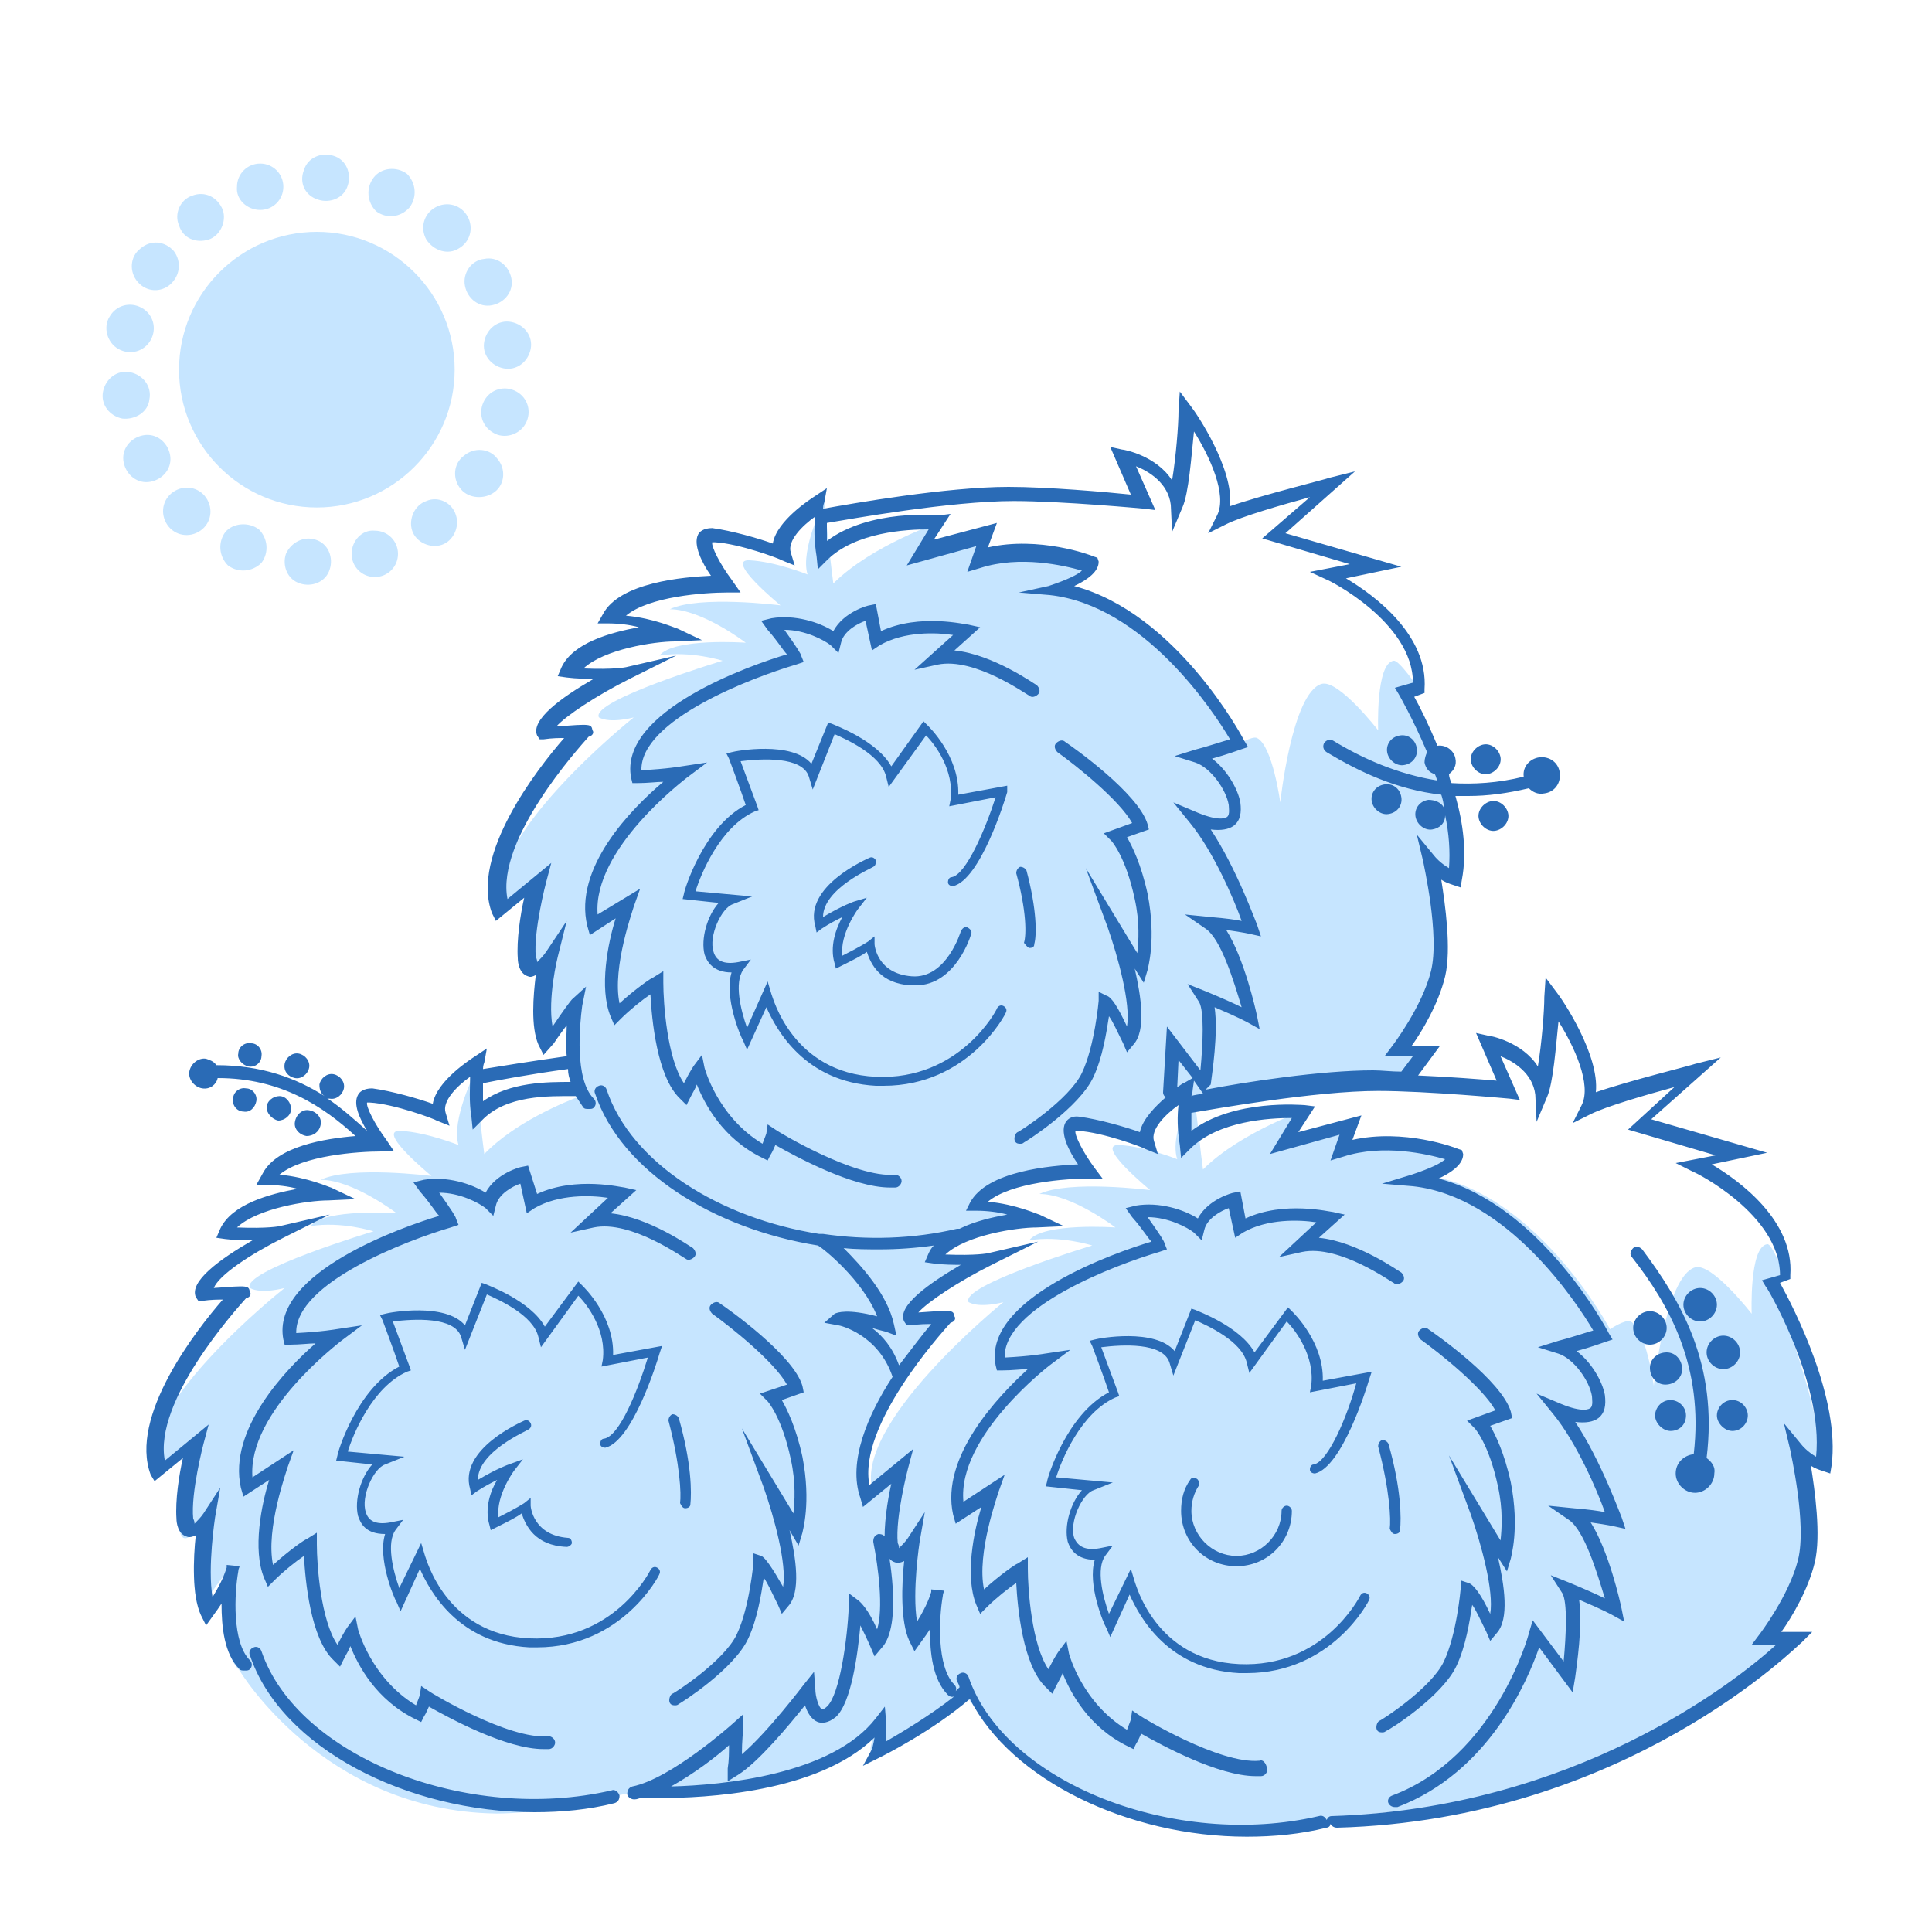 <svg width="150" height="150" viewBox="0 0 150 150" fill="none" xmlns="http://www.w3.org/2000/svg">
<path d="M141.4 113.8C141.4 108.8 137.4 99.3 137.4 99.3L138.5 99C138.5 99 137.6 96.5 137.2 96.6C135.8 96.8 136 102 136 102C136 102 132.9 98 131.6 98.4C129.3 99.1 128.4 107.6 128.4 107.6C128.4 107.6 127.8 103.2 126.6 102.6C126.2 102.4 125 103.2 125 103.2C125 103.2 119.1 92.1 110.3 91.2C113.7 90.1 113.5 89.3 113.5 89.3C113.5 89.3 108.9 87.5 104.7 88.9L105.4 87L100.3 88.4L101.8 86C101.8 86 96.4 87.8 93.4 90.8C93.2 89.4 93 87.2 92.8 85.8C95.4 85.3 100.5 84 102.6 83.8C104.9 83.6 107.2 83.8 109.5 83.9L111 81.8H109C109 81.8 111.6 77.2 112.1 75.2C112.5 73.7 111.3 67.5 111.3 67.5C111.3 67.5 113.2 68.9 113.2 68.4C113.2 63.4 109.3 54 109.3 54L110.1 53.4C110.1 53.4 108.6 51.2 108.2 51.3C106.8 51.5 107 56.7 107 56.7C107 56.7 103.9 52.7 102.6 53.1C100.3 53.8 99.4 62.3 99.4 62.3C99.4 62.3 98.8 57.9 97.6 57.3C97.2 57.1 96 57.9 96 57.9C96 57.9 90.1 46.8 81.3 45.9C84.7 44.8 84.5 44 84.5 44C84.5 44 80.1 42 76 43.4L76.7 41.5L71.6 42.9L73.1 40.5C73.1 40.5 67.7 42.3 64.7 45.3C64.4 43.1 64 38.9 64 38.9C64 38.9 62.1 42.7 62.7 44.6C62.7 44.6 60.2 43.6 58.2 43.5C56.2 43.4 60.6 47 60.6 47C60.6 47 54.3 46.2 52 47.3C54.5 47.3 57.9 49.9 57.9 49.9C57.9 49.9 52.3 49.5 51.2 50.9C53.6 50.5 56.1 51.3 56.1 51.3C56.1 51.3 45.8 54.4 46.5 55.7C47.4 56.2 49.2 55.7 49.2 55.7C49.2 55.7 37 65.4 39 70.6C41.8 68.3 41.8 68.3 41.8 68.3C41.8 68.3 40.8 72.1 41 74.3C41.2 76.5 42.7 74.1 42.7 74.1C42.7 74.1 41.6 78.6 42.6 80.8C44.4 78.1 44.7 77.9 44.7 77.9C44.7 77.9 43.9 82.6 45.3 85C43.7 85.6 39.9 87.2 37.6 89.6C37.3 87.4 36.9 83.2 36.9 83.2C36.9 83.2 35 87 35.6 88.9C35.6 88.9 33.1 87.9 31.1 87.8C29.1 87.7 33.5 91.3 33.5 91.3C33.5 91.3 27.2 90.5 24.9 91.6C27.4 91.6 30.8 94.2 30.8 94.2C30.8 94.2 25.2 93.8 24.1 95.2C26.5 94.8 29 95.6 29 95.6C29 95.6 18.7 98.7 19.4 100C20.3 100.5 22.1 100 22.1 100C22.1 100 9.9 109.6 11.9 114.8C14.7 112.5 14.7 112.5 14.7 112.5C14.7 112.5 13.7 116.3 13.9 118.5C14.1 120.7 15.6 118.3 15.6 118.3C15.6 118.3 14.5 122.8 15.5 125C17.3 122.3 17.6 122.1 17.6 122.1C17.6 122.1 16.6 127.7 18.6 129.7C18.6 129.7 25.1 140.6 38.5 140.8C41.8 140.8 44.6 140 47.2 139.6C48.4 139 55.3 138.9 58.4 138.4C63.8 137.7 66.6 135.4 68.2 133.6C67.9 134.7 67.1 136.5 68 136C68.2 135.9 74.5 131.8 74.9 131.5C76.5 133.8 82.9 141.8 94.4 142C97.7 142 100.7 141.8 103.3 141.4C104.5 140.8 113.3 140.4 117.8 139.2C128.2 136.3 139.9 127.1 139.9 127.1H137.9C137.9 127.1 139.9 122.1 140.4 120.1C140.8 118.6 139.6 112.6 139.6 112.6C139.6 112.6 141.4 114.2 141.4 113.8ZM91.4 90C91.4 90 88.9 89 86.9 88.9C84.9 88.8 89.3 92.4 89.3 92.4C89.3 92.4 83 91.6 80.7 92.7C83.2 92.7 86.6 95.3 86.6 95.3C86.6 95.3 81 94.9 79.9 96.3C82.3 95.9 84.8 96.7 84.8 96.7C84.8 96.7 74.5 99.8 75.2 101.1C76.1 101.6 77.9 101.1 77.9 101.1C77.9 101.1 66 110.7 67.8 115.9C67.5 116.1 67.3 116.2 67.3 116.2C66.7 115.8 67 114.3 67 113.5C67 109.7 72.8 103 73.3 102.2C72.6 102.1 70.8 102.4 70.8 102.4C71.4 100.8 77.1 97.5 77 97.5C74.7 98.2 72.6 97.7 72.6 97.7C72.6 97.7 72.8 97 73.6 96.5C73.7 96.5 73.7 96.3 73.6 96.2C73.9 96.2 74.2 96.1 74.4 96.1C75.6 95.5 76.9 95 78.2 94.7C78.7 94.6 79.2 94.5 79.8 94.5C79.6 94.2 76 93.2 76 93.2C76 93.2 78 90.8 84.5 90.9C83.8 89.5 82.7 88 83.4 87.3C84.1 86.5 87.8 88.1 89.2 88.6C89 86.9 90.9 85.3 91.8 84.8C92 84.7 92.1 85.4 92.1 85.7C91.6 87 91 88.8 91.4 90ZM13.9 28.7C13.9 34.6 18.7 39.4 24.6 39.4C30.5 39.4 35.3 34.6 35.3 28.7C35.3 22.8 30.5 18 24.6 18C18.7 18 13.9 22.8 13.9 28.7ZM22.2 43C21.9 43.9 22.3 45 23.3 45.3C24.2 45.6 25.3 45.2 25.6 44.2C25.9 43.3 25.5 42.2 24.5 41.9C23.6 41.6 22.6 42.1 22.2 43ZM35.6 19.3C36.5 18.8 36.8 17.7 36.3 16.8C35.8 15.9 34.7 15.6 33.8 16.1C32.9 16.6 32.6 17.7 33.1 18.6C33.7 19.5 34.8 19.8 35.6 19.3ZM27.3 43C27.3 44 28.1 44.8 29.1 44.8C30.1 44.8 30.9 44 30.9 43C30.9 42 30.1 41.2 29.1 41.2C28.1 41.1 27.3 42 27.3 43ZM17.5 41.3C16.9 42.1 17 43.2 17.7 43.9C18.5 44.5 19.6 44.4 20.3 43.7C20.9 42.9 20.8 41.8 20.1 41.1C19.3 40.5 18.1 40.6 17.5 41.3ZM37.6 26.5C37.4 27.5 38.1 28.4 39.1 28.6C40.1 28.8 41 28.1 41.2 27.1C41.4 26.1 40.7 25.2 39.7 25C38.7 24.8 37.8 25.5 37.6 26.5ZM36.1 22.2C36.3 23.2 37.2 23.9 38.2 23.7C39.2 23.5 39.9 22.6 39.7 21.6C39.5 20.6 38.6 19.9 37.6 20.1C36.6 20.2 35.9 21.2 36.1 22.2ZM38.4 38.2C39.2 37.6 39.3 36.4 38.6 35.6C38 34.8 36.8 34.7 36 35.4C35.2 36 35.1 37.2 35.8 38C36.4 38.7 37.6 38.8 38.4 38.2ZM40.8 32.9C41.3 32 41 30.9 40.1 30.4C39.2 29.9 38.1 30.2 37.6 31.1C37.1 32 37.4 33.1 38.3 33.6C39.1 34.1 40.3 33.8 40.8 32.9ZM33.1 38.9C32.2 39.2 31.7 40.3 32 41.2C32.3 42.1 33.4 42.6 34.3 42.3C35.2 42 35.7 40.9 35.4 40C35.1 39 34 38.5 33.1 38.9ZM11.6 31C11.8 30 11.1 29.1 10.1 28.9C9.1 28.7 8.2 29.4 8 30.4C7.8 31.4 8.5 32.3 9.5 32.5C10.5 32.6 11.5 32 11.6 31ZM9.2 27.1C10.1 27.6 11.2 27.3 11.7 26.4C12.2 25.5 11.9 24.4 11 23.9C10.1 23.4 9 23.7 8.5 24.6C8 25.4 8.3 26.6 9.2 27.1ZM13.2 35.3C13 34.3 12.1 33.6 11.1 33.8C10.1 34 9.4 34.9 9.6 35.9C9.8 36.9 10.7 37.6 11.7 37.4C12.7 37.2 13.4 36.3 13.2 35.3ZM13.2 22.1C14 21.4 14.1 20.3 13.5 19.5C12.8 18.7 11.7 18.6 10.9 19.3C10.1 19.9 10 21.1 10.7 21.9C11.4 22.7 12.5 22.7 13.2 22.1ZM13.6 38.1C12.7 38.6 12.4 39.7 12.9 40.6C13.4 41.5 14.5 41.8 15.4 41.3C16.3 40.8 16.6 39.7 16.1 38.8C15.6 37.9 14.5 37.6 13.6 38.1ZM31.8 16.1C32.4 15.3 32.3 14.2 31.6 13.5C30.8 12.9 29.6 13 29 13.8C28.4 14.6 28.5 15.7 29.2 16.4C30 17 31.1 16.9 31.8 16.1ZM24.7 15.5C25.6 15.8 26.7 15.4 27 14.4C27.3 13.5 26.9 12.4 25.9 12.1C25 11.8 23.9 12.2 23.6 13.2C23.2 14.2 23.7 15.2 24.7 15.5ZM16.2 18.6C17.1 18.3 17.6 17.2 17.3 16.3C16.9 15.3 15.9 14.8 14.9 15.2C14 15.5 13.5 16.6 13.9 17.5C14.2 18.5 15.2 18.9 16.2 18.6ZM20.2 16.3C21.2 16.3 22 15.5 22 14.5C22 13.5 21.2 12.7 20.2 12.7C19.2 12.7 18.4 13.5 18.4 14.5C18.3 15.5 19.2 16.3 20.2 16.3Z" fill="#C6E5FF"/>
<path d="M132.5 113.2C133.4 105.9 130.5 101 127.5 97C127.3 96.8 127 96.7 126.8 96.9C126.6 97.1 126.5 97.4 126.7 97.6C129.6 101.3 132.3 106.1 131.5 112.9C130.7 113 130.1 113.6 130.1 114.4C130.1 115.2 130.8 115.9 131.6 115.9C132.4 115.9 133.1 115.2 133.1 114.4C133.2 113.9 132.9 113.5 132.5 113.2ZM134.5 108.7C133.8 108.7 133.3 109.3 133.3 109.9C133.3 110.5 133.9 111.1 134.5 111.1C135.2 111.1 135.7 110.5 135.7 109.9C135.7 109.3 135.2 108.7 134.5 108.7ZM130.9 109.9C130.9 109.2 130.3 108.7 129.7 108.7C129 108.7 128.5 109.3 128.5 109.9C128.5 110.5 129.1 111.1 129.7 111.1C130.4 111.1 130.9 110.6 130.9 109.9ZM132.5 105C132.5 105.7 133.1 106.3 133.8 106.3C134.5 106.3 135.1 105.7 135.1 105C135.1 104.3 134.5 103.7 133.8 103.7C133.1 103.7 132.5 104.3 132.5 105ZM132 102.6C132.7 102.6 133.3 102 133.3 101.3C133.3 100.6 132.7 100 132 100C131.3 100 130.7 100.6 130.7 101.3C130.7 102 131.3 102.6 132 102.6ZM130.6 106.3C130.6 105.6 130.1 105 129.4 105C128.7 105 128.1 105.5 128.1 106.2C128.1 106.9 128.6 107.5 129.3 107.5C130 107.5 130.6 107 130.6 106.3ZM129.4 103.1C129.4 102.4 128.8 101.8 128.1 101.8C127.4 101.8 126.8 102.4 126.8 103.1C126.8 103.8 127.4 104.4 128.1 104.4C128.8 104.4 129.4 103.8 129.4 103.1ZM114.8 63.5C114.9 64.1 115.5 64.6 116.1 64.5C116.7 64.4 117.2 63.8 117.1 63.2C117 62.6 116.4 62.1 115.8 62.2C115.2 62.3 114.7 62.9 114.8 63.5ZM115.5 60.1C116.1 60 116.6 59.4 116.5 58.8C116.4 58.2 115.8 57.7 115.2 57.8C114.6 57.9 114.1 58.5 114.2 59.1C114.3 59.7 114.9 60.2 115.5 60.1ZM107.8 63.2C108.5 63.1 108.9 62.5 108.8 61.9C108.7 61.2 108.1 60.8 107.5 60.9C106.8 61 106.4 61.6 106.5 62.2C106.6 62.8 107.2 63.3 107.8 63.2ZM109 59.4C109.7 59.3 110.1 58.7 110 58.1C109.9 57.4 109.3 57 108.7 57.1C108 57.2 107.6 57.8 107.7 58.4C107.8 59 108.4 59.5 109 59.4ZM46.9 111.7C46.7 111.7 46.6 111.9 46.6 112.1C46.6 112.3 46.8 112.4 47 112.4C49.1 111.9 51 105.8 51.2 105.1L51.4 104.5L47.6 105.2C47.7 102.2 45.3 99.9 45.2 99.8L44.9 99.5L42.3 103C41.2 101 37.9 99.8 37.7 99.7L37.4 99.6L36.1 102.9C34.6 101.1 30.2 101.9 29.9 102L29.5 102.1L29.7 102.5C29.7 102.5 30.6 104.9 31 106.1C27.7 107.8 26.2 112.8 26.2 113L26.1 113.4L28.9 113.7C28 114.7 27.5 116.5 27.8 117.7C28 118.3 28.4 119.1 29.9 119.1C29.3 121 30.6 124.1 30.8 124.4L31.1 125.1L32.6 121.8C33.4 123.6 35.6 127.6 41.1 127.9C41.3 127.9 41.5 127.9 41.7 127.9C48.3 127.9 51.2 122.3 51.2 122.2C51.3 122 51.2 121.8 51 121.7C50.8 121.6 50.6 121.7 50.5 121.9C50.4 122.1 47.6 127.5 41.1 127.2C34.6 126.9 33.1 121 33 120.8L32.7 119.8L31 123.3C30.5 121.9 30 119.8 30.7 118.8L31.3 118L30.3 118.2C29.2 118.4 28.6 118.1 28.4 117.4C28 116.2 29 114 29.9 113.7L31.4 113.1L27 112.7C27.4 111.4 28.9 107.7 31.6 106.5L31.9 106.4L31.8 106.1C31.5 105.3 30.8 103.4 30.5 102.6C32.1 102.4 35.3 102.2 35.8 103.8L36.1 104.8L37.8 100.5C38.7 100.9 41.4 102.1 41.8 103.8L42 104.6L44.9 100.6C45.6 101.3 47.1 103.3 46.8 105.6L46.7 106.1L50.3 105.4C49.5 108 48.1 111.5 46.9 111.7ZM38 118.4L38.1 118.8L38.5 118.6C39.5 118.1 40.1 117.8 40.5 117.5C40.8 118.4 41.5 120 44 120.1C44.2 120.1 44.4 119.9 44.4 119.8C44.4 119.6 44.3 119.4 44.1 119.4C41.4 119.2 41.2 117 41.2 116.9V116.3L40.7 116.7C40.7 116.7 40.1 117.1 38.7 117.8C38.5 116.1 39.9 114.2 39.9 114.2L40.6 113.3L39.5 113.7C39.5 113.7 38.6 114 37.1 114.9C37.1 112.7 40.9 111.1 41 111C41.2 110.9 41.3 110.7 41.2 110.5C41.1 110.3 40.9 110.2 40.7 110.3C40.5 110.4 35.6 112.5 36.5 115.6L36.6 116.1L37 115.8C37.6 115.4 38.2 115.1 38.6 114.9C38.1 115.7 37.6 117.1 38 118.4ZM59.1 120.8L58.5 120.6V121.3C58.5 121.3 58.2 124.8 57.2 126.9C56.2 129 52.3 131.5 52.2 131.5C52 131.6 51.9 132 52 132.2C52.1 132.4 52.3 132.4 52.4 132.4C52.5 132.4 52.6 132.4 52.7 132.3C52.9 132.2 57 129.6 58.1 127.2C58.8 125.7 59.1 123.8 59.3 122.5C59.6 122.9 59.9 123.6 60.4 124.6L60.7 125.3L61.2 124.7C62.2 123.6 61.8 121 61.3 118.8L62 120L62.3 119C62.3 118.9 63 116.7 62.3 113.1C61.8 110.8 61.1 109.4 60.7 108.7L62.4 108.1L62.3 107.6C61.6 105.2 56.5 101.6 55.9 101.2C55.7 101 55.4 101.1 55.2 101.3C55 101.5 55.1 101.8 55.3 102C56.7 103 60.1 105.7 61.1 107.5L59 108.2L59.6 108.8C59.6 108.8 60.7 110 61.4 113.3C61.8 115.1 61.7 116.6 61.6 117.5L57.6 110.9L59.3 115.5C60.1 117.8 61.1 121.4 60.8 123.2C60 121.8 59.4 120.9 59.1 120.8ZM53.2 117.1C53.3 117.1 53.3 117.1 53.2 117.1C53.4 117.1 53.6 117 53.6 116.8C53.7 115.9 53.7 113.6 52.7 110.1C52.6 109.9 52.4 109.8 52.2 109.8C52 109.9 51.9 110.1 51.9 110.3C52.8 113.7 52.9 116 52.8 116.7C52.9 116.9 53 117.1 53.2 117.1ZM47.5 139C36.3 141.6 23.1 136.4 20.3 128.2C20.2 127.9 19.9 127.8 19.7 127.9C19.4 128 19.3 128.3 19.4 128.5C21.8 135.7 31.6 140.7 41.5 140.7C43.6 140.7 45.7 140.5 47.7 140C48 139.9 48.1 139.7 48.1 139.4C48 139.1 47.7 138.9 47.5 139ZM18.7 115.5L18.9 116.2L20.9 114.9C20.3 116.8 19.6 120.3 20.5 122.5L20.8 123.2L21.3 122.7C22 122 23 121.2 23.6 120.8C23.7 122.7 24.1 127.2 25.9 128.9L26.4 129.4L26.7 128.8C26.9 128.4 27.1 128.1 27.2 127.8C27.8 129.3 29.2 132 32.3 133.5L32.7 133.7L32.9 133.3C33.1 133 33.2 132.7 33.3 132.5C34.9 133.4 39.3 135.8 42.2 135.8C42.3 135.8 42.5 135.8 42.6 135.8C42.9 135.8 43.1 135.5 43.1 135.3C43.1 135 42.8 134.8 42.6 134.8C39.5 135.1 33.4 131.4 33.3 131.3L32.7 130.9L32.6 131.6C32.6 131.6 32.5 131.9 32.3 132.4C28.8 130.3 27.8 126.5 27.8 126.5L27.6 125.5L27 126.3C27 126.3 26.7 126.7 26.2 127.7C24.9 125.8 24.6 121.5 24.6 119.9V119L23.8 119.5C23.7 119.5 22.4 120.4 21.2 121.5C20.6 118.7 22.3 114.1 22.3 114L22.8 112.6L19.6 114.7C19.2 109.6 26.4 104.2 26.5 104.1L28.1 102.9L26.1 103.2C26.1 103.2 25 103.4 23 103.5C22.9 99.6 31.6 96.3 35 95.3L35.6 95.1L35.4 94.6C35.4 94.5 35.1 94 34.1 92.6C35.7 92.6 37.2 93.4 37.7 93.8L38.3 94.4L38.5 93.6C38.7 92.7 39.8 92.1 40.4 91.9L40.9 94.2L41.5 93.8C43.4 92.7 45.9 92.8 47.2 93L44.3 95.7L46.1 95.3C49 94.7 53.1 97.7 53.2 97.7C53.4 97.9 53.7 97.8 53.9 97.6C54.1 97.4 54 97.1 53.8 96.9C53.6 96.8 50.4 94.5 47.4 94.2L49.4 92.4L48.5 92.2C48.3 92.2 44.7 91.3 41.7 92.7L41 90.5L40.5 90.6C40.4 90.6 38.5 91.1 37.7 92.6C36.6 91.9 34.7 91.3 32.9 91.6L32.1 91.8L32.6 92.5C33.4 93.4 33.8 94.1 34.1 94.4C31.4 95.2 21 98.8 22 104L22.1 104.4H22.5C23.3 104.4 24 104.3 24.5 104.3C22.2 106.3 17.7 111 18.7 115.5ZM79.9 73.6C80.2 73.6 80.3 73.5 80.3 73.3C80.5 72.6 80.5 70.6 79.7 67.6C79.6 67.4 79.4 67.3 79.2 67.3C79 67.4 78.9 67.6 78.9 67.8C79.7 70.7 79.7 72.6 79.5 73.2C79.6 73.3 79.7 73.5 79.9 73.6ZM45.6 71.9L45.8 72.6L47.8 71.3C47.2 73.2 46.5 76.7 47.4 78.9L47.7 79.6L48.2 79.1C48.9 78.4 49.9 77.6 50.5 77.2C50.6 79.1 51 83.6 52.8 85.3L53.3 85.8L53.6 85.2C53.8 84.8 54 84.5 54.1 84.2C54.7 85.7 56.1 88.4 59.2 89.9L59.6 90.1L59.8 89.7C60 89.4 60.1 89.1 60.2 88.9C61.8 89.8 66.2 92.2 69.1 92.2C69.2 92.2 69.4 92.2 69.5 92.2C69.8 92.2 70 91.9 70 91.7C70 91.4 69.7 91.2 69.5 91.2C66.4 91.5 60.3 87.8 60.2 87.7L59.6 87.3L59.5 88C59.5 88 59.4 88.3 59.2 88.8C55.7 86.7 54.7 82.9 54.7 82.9L54.5 81.9L53.9 82.7C53.9 82.7 53.6 83.1 53.1 84.1C51.8 82.2 51.5 77.9 51.5 76.3V75.4L50.7 75.9C50.6 75.9 49.3 76.8 48.1 77.9C47.5 75.1 49.2 70.5 49.2 70.4L49.7 69L46.4 71C46 65.9 53.2 60.5 53.3 60.4L54.9 59.2L52.9 59.5C52.9 59.5 51.8 59.7 49.8 59.8C49.7 55.9 58.4 52.6 61.8 51.6L62.4 51.4L62.2 50.9C62.2 50.8 61.9 50.3 60.9 48.9C62.5 48.9 64 49.7 64.5 50.1L65.1 50.7L65.3 49.9C65.5 49 66.6 48.4 67.2 48.2L67.7 50.5L68.3 50.1C70.2 49 72.7 49.1 74 49.3L71 52L72.8 51.6C75.7 51 79.8 54 79.9 54C80.1 54.2 80.4 54.1 80.6 53.9C80.8 53.7 80.7 53.4 80.5 53.2C80.3 53.1 77.1 50.8 74.1 50.5L76.1 48.7L75.2 48.5C75 48.5 71.4 47.6 68.4 49L68 46.9L67.5 47C67.4 47 65.5 47.5 64.7 49C63.6 48.3 61.7 47.7 59.9 48L59.1 48.2L59.6 48.9C60.4 49.8 60.8 50.5 61.1 50.8C58.4 51.6 48 55.2 49 60.4L49.1 60.8H49.5C50.3 60.8 51 60.7 51.5 60.7C49 62.8 44.5 67.4 45.6 71.9ZM85.9 77.3L85.3 77V77.7C85.3 77.7 85 81.2 84 83.3C83 85.4 79.1 87.9 79 87.9C78.8 88 78.7 88.4 78.8 88.6C78.9 88.8 79.1 88.8 79.2 88.8C79.3 88.8 79.4 88.8 79.5 88.7C79.7 88.6 83.8 86 84.9 83.6C85.6 82.1 85.9 80.2 86.1 78.9C86.4 79.3 86.7 80 87.2 81L87.5 81.7L88 81.1C89 80 88.6 77.4 88.1 75.2L88.8 76.3L89.1 75.3C89.1 75.2 89.8 73 89.1 69.4C88.6 67.1 87.9 65.7 87.5 65L89.2 64.4L89.1 64C88.4 61.6 83.3 58 82.7 57.6C82.5 57.4 82.2 57.5 82 57.7C81.8 57.9 81.9 58.2 82.1 58.4C83.5 59.4 86.9 62.1 87.9 63.9L85.7 64.7L86.3 65.3C86.3 65.3 87.4 66.5 88.1 69.8C88.5 71.6 88.4 73.1 88.3 74L84.3 67.4L86 72C86.8 74.3 87.8 77.9 87.5 79.7C86.8 78.2 86.3 77.4 85.9 77.3ZM78.2 61L74.4 61.7C74.5 58.7 72.1 56.4 72 56.3L71.7 56L69.2 59.5C68.1 57.5 64.8 56.3 64.6 56.2L64.3 56.1L63 59.3C61.5 57.5 57.1 58.3 56.8 58.4L56.4 58.5L56.6 58.9C56.6 58.9 57.5 61.3 57.9 62.5C54.6 64.2 53.1 69.2 53.1 69.4L53 69.8L55.8 70.1C54.9 71.1 54.4 72.9 54.7 74.1C54.9 74.7 55.4 75.5 56.8 75.5C56.2 77.4 57.5 80.5 57.7 80.8L58 81.5L59.5 78.2C60.3 80 62.5 84 68 84.3C68.2 84.3 68.4 84.3 68.6 84.3C75.2 84.3 78.1 78.7 78.1 78.6C78.2 78.4 78.1 78.2 77.9 78.1C77.7 78 77.5 78.1 77.4 78.3C77.4 78.4 74.5 83.9 68 83.6C61.5 83.3 60 77.4 59.9 77.2L59.6 76.2L58 79.8C57.5 78.4 57 76.3 57.7 75.3L58.3 74.5L57.3 74.7C56.2 74.9 55.6 74.6 55.4 73.9C55 72.7 56 70.5 56.9 70.2L58.4 69.6L54 69.2C54.4 67.9 55.9 64.2 58.6 63L58.9 62.9L58.8 62.6C58.5 61.8 57.8 59.9 57.5 59.1C59.1 58.9 62.3 58.7 62.8 60.3L63.1 61.3L64.8 57C65.7 57.4 68.4 58.6 68.8 60.3L69 61.1L71.9 57.1C72.6 57.8 74.1 59.8 73.8 62.1L73.7 62.6L77.3 61.9C76.5 64.4 75 67.9 73.9 68.1C73.7 68.1 73.6 68.3 73.6 68.5C73.6 68.7 73.8 68.8 74 68.8C76.1 68.3 78 62.2 78.2 61.5V61ZM97.8 136.7C94.7 137 88.6 133.3 88.5 133.2L87.9 132.8L87.8 133.5C87.8 133.5 87.7 133.8 87.5 134.3C84 132.2 83 128.4 83 128.4L82.8 127.4L82.2 128.2C82.2 128.2 81.9 128.6 81.4 129.6C80.1 127.7 79.8 123.4 79.8 121.8V120.9L79 121.4C78.9 121.4 77.6 122.3 76.4 123.4C75.8 120.6 77.5 116 77.5 115.9L78 114.5L74.8 116.6C74.3 111.5 81.5 106 81.5 106L83.1 104.8L81.1 105.1C81.1 105.1 80 105.3 78 105.4C77.9 101.5 86.6 98.2 90 97.2L90.6 97L90.4 96.5C90.4 96.4 90.1 95.9 89.1 94.5C90.7 94.5 92.2 95.3 92.7 95.7L93.3 96.3L93.5 95.5C93.7 94.6 94.8 94 95.4 93.8L95.9 96.1L96.5 95.7C98.4 94.6 100.9 94.7 102.2 94.9L99.3 97.6L101.1 97.2C104 96.6 108.1 99.6 108.2 99.6C108.4 99.8 108.7 99.7 108.9 99.5C109.1 99.3 109 99 108.8 98.8C108.6 98.7 105.4 96.4 102.4 96.1L104.4 94.3L103.5 94.1C103.3 94.1 99.7 93.2 96.7 94.6L96.3 92.5L95.8 92.6C95.7 92.6 93.8 93.1 93 94.6C91.9 93.9 90 93.3 88.2 93.6L87.4 93.8L87.9 94.5C88.7 95.4 89.1 96.1 89.4 96.4C86.7 97.2 76.3 100.8 77.3 106L77.4 106.4H77.8C78.6 106.4 79.3 106.3 79.8 106.3C77.5 108.4 73 113.1 74 117.6L74.2 118.3L76.2 117C75.6 118.9 74.9 122.4 75.8 124.6L76.1 125.3L76.6 124.8C77.3 124.1 78.3 123.3 78.9 122.9C79 124.8 79.4 129.3 81.2 131L81.7 131.5L82 130.9C82.2 130.5 82.4 130.2 82.5 129.9C83.1 131.4 84.5 134.1 87.6 135.6L88 135.8L88.2 135.4C88.4 135.1 88.5 134.8 88.6 134.6C90.2 135.5 94.6 137.9 97.5 137.9C97.6 137.9 97.8 137.9 97.9 137.9C98.2 137.9 98.4 137.6 98.4 137.4C98.3 136.8 98 136.6 97.8 136.7ZM64.8 74.8L64.9 75.2L65.3 75C66.3 74.5 66.9 74.2 67.3 73.9C67.6 74.8 68.3 76.4 70.8 76.5C70.9 76.5 71 76.5 71.1 76.5C74.2 76.5 75.4 72.6 75.4 72.5C75.5 72.3 75.3 72.1 75.1 72C74.9 71.9 74.7 72.1 74.6 72.3C74.6 72.3 73.5 76 70.8 75.8C68.1 75.6 67.9 73.4 67.9 73.3V72.7L67.4 73.1C67.4 73.1 66.8 73.5 65.4 74.2C65.2 72.5 66.6 70.6 66.6 70.6L67.3 69.7L66.3 70C66.3 70 65.4 70.3 63.9 71.2C63.9 69 67.7 67.4 67.8 67.3C68 67.2 68 67 68 66.8C67.9 66.6 67.7 66.5 67.5 66.6C67.3 66.7 62.4 68.8 63.3 71.9L63.4 72.4L63.8 72.1C64.4 71.7 65 71.4 65.4 71.2C64.9 72.1 64.4 73.5 64.8 74.8ZM102 113.7C101.8 113.7 101.7 113.9 101.7 114.1C101.7 114.3 101.9 114.4 102.1 114.4C104.2 113.9 106.1 107.8 106.3 107.1L106.5 106.5L102.7 107.2C102.8 104.2 100.4 101.9 100.3 101.8L100 101.5L97.4 105C96.3 103 93 101.8 92.8 101.7L92.5 101.6L91.2 104.9C89.7 103.1 85.3 103.9 85 104L84.6 104.1L84.8 104.5C84.8 104.5 85.7 106.9 86.1 108.1C82.8 109.8 81.3 114.8 81.3 115L81.2 115.4L84 115.7C83.1 116.7 82.6 118.5 82.9 119.7C83.1 120.3 83.6 121.1 85 121.1C84.4 123 85.7 126.1 85.9 126.4L86.2 127.1L87.7 123.8C88.5 125.6 90.7 129.6 96.2 129.9C96.4 129.9 96.6 129.9 96.8 129.9C103.4 129.9 106.3 124.3 106.3 124.2C106.4 124 106.3 123.8 106.1 123.7C105.9 123.6 105.7 123.7 105.6 123.9C105.5 124.1 102.7 129.5 96.2 129.2C89.7 128.9 88.2 123 88.1 122.8L87.8 121.8L86.1 125.3C85.6 123.9 85.1 121.8 85.8 120.8L86.4 120L85.4 120.2C84.3 120.4 83.7 120.1 83.4 119.4C83 118.2 84 116 84.9 115.7L86.4 115.1L82 114.7C82.4 113.4 83.9 109.7 86.6 108.5L86.9 108.4L86.8 108.1C86.5 107.3 85.8 105.4 85.5 104.6C87.1 104.4 90.3 104.2 90.8 105.8L91.1 106.8L92.8 102.5C93.7 102.9 96.4 104.1 96.8 105.8L97 106.6L99.9 102.6C100.6 103.3 102.1 105.3 101.8 107.6L101.7 108.1L105.3 107.4C104.6 110 103.1 113.5 102 113.7ZM108.3 119.1C108.3 119.1 108.4 119.1 108.3 119.1C108.5 119.1 108.7 119 108.7 118.8C108.8 117.9 108.8 115.6 107.8 112.1C107.7 111.9 107.5 111.8 107.3 111.8C107.1 111.9 107 112.1 107 112.3C107.9 115.7 108 118 107.9 118.7C108 118.9 108.1 119.1 108.3 119.1ZM113.1 129.3C113.8 127.8 114.1 125.9 114.3 124.6C114.6 125 114.9 125.7 115.4 126.7L115.7 127.4L116.2 126.8C117.2 125.7 116.8 123.1 116.3 120.9L117 122L117.3 121C117.3 120.9 118 118.7 117.3 115.1C116.8 112.8 116.1 111.4 115.7 110.7L117.4 110.1L117.3 109.6C116.6 107.2 111.5 103.6 110.9 103.2C110.7 103 110.4 103.1 110.2 103.3C110 103.5 110.1 103.8 110.3 104C111.7 105 115.1 107.7 116.1 109.5L113.9 110.3L114.5 110.9C114.5 110.9 115.6 112.1 116.3 115.4C116.7 117.2 116.6 118.7 116.5 119.6L112.5 113L114.2 117.6C115 119.9 116 123.5 115.7 125.3C115 123.8 114.4 123 114 122.9L113.4 122.7V123.4C113.4 123.4 113.1 126.9 112.1 129C111.1 131.1 107.2 133.6 107.1 133.6C106.9 133.7 106.8 134.1 106.9 134.3C107 134.5 107.2 134.5 107.3 134.5C107.4 134.5 107.5 134.5 107.6 134.4C107.9 134.3 112 131.7 113.1 129.3ZM92.9 114.8C92.7 114.7 92.5 114.7 92.4 114.9C91.9 115.6 91.7 116.4 91.7 117.3C91.7 119.7 93.6 121.6 96 121.6C98.4 121.6 100.3 119.7 100.3 117.3C100.3 117.1 100.1 116.9 99.9 116.9C99.7 116.9 99.5 117.1 99.5 117.3C99.5 119.2 97.9 120.8 96 120.8C94.1 120.8 92.5 119.2 92.5 117.3C92.5 116.6 92.7 115.9 93.1 115.3C93.1 115.2 93.1 114.9 92.9 114.8ZM138.2 99.6L139 99.3V99C139.3 94.8 135.1 91.7 132.9 90.4L137.2 89.5L128.2 86.9L133.6 82.1L131.6 82.6C131.4 82.7 126.5 83.9 123.9 84.8C124.2 81.9 121.3 77.6 120.9 77.1L120 75.9L119.9 77.4C119.9 78.5 119.7 81 119.4 82.8C118.2 80.9 115.7 80.4 115.5 80.4L114.6 80.2L116.2 83.9C115 83.8 112.5 83.6 110.1 83.5L111.8 81.2H109.6C110.4 80.1 111.7 77.9 112.2 75.8C112.7 73.7 112.2 70.2 111.9 68.3C112.2 68.5 112.5 68.6 112.8 68.7L113.4 68.9L113.5 68.3C113.9 66.2 113.6 63.9 113 61.8C113.3 61.8 113.6 61.8 114 61.8C115.5 61.8 117 61.6 118.7 61.2C119 61.5 119.4 61.7 119.9 61.6C120.7 61.5 121.2 60.8 121.1 60C121 59.2 120.3 58.7 119.5 58.8C118.8 58.9 118.2 59.5 118.3 60.3C116.3 60.8 114.4 60.9 112.7 60.8C112.6 60.6 112.5 60.3 112.5 60.1C112.9 59.8 113.1 59.4 113 58.9C112.9 58.3 112.3 57.8 111.6 57.9C110.9 56.2 110.2 54.8 109.8 54.1L110.6 53.8V53.5C110.9 49.3 106.7 46.2 104.5 44.9L108.8 44L99.8 41.4L105.2 36.6L103.2 37.1C103 37.2 98.1 38.4 95.5 39.3C95.8 36.4 92.9 32.1 92.5 31.6L91.6 30.4L91.5 31.9C91.5 33 91.3 35.5 91 37.3C89.8 35.4 87.3 34.9 87.1 34.9L86.2 34.7L87.8 38.4C85.9 38.2 81.3 37.8 78.3 37.8C73.5 37.8 66.1 39.1 63.9 39.5C63.9 39.2 64 39 64 39L64.2 37.9L63.3 38.5C63 38.7 60.3 40.4 60 42.2C58.9 41.8 56.8 41.2 55.3 41C54.6 41 54.3 41.3 54.2 41.5C53.8 42.3 54.5 43.7 55.2 44.7C53.1 44.8 48.1 45.2 46.8 47.7L46.4 48.4H47.2C48 48.4 48.9 48.5 49.6 48.7C47.4 49.1 44.5 49.9 43.6 51.8L43.3 52.5L44 52.6C44.8 52.7 45.5 52.7 46.1 52.7C43.5 54.2 41.2 55.9 41.7 57.1L41.9 57.4H42.2C42.9 57.3 43.4 57.3 43.8 57.3C41.7 59.7 36.5 66.4 38.2 70.9L38.5 71.5L40.7 69.7C40.4 71 40.1 73 40.2 74.4C40.2 74.7 40.3 75.6 41 75.8C41.2 75.9 41.4 75.8 41.6 75.7C41.4 77.3 41.2 79.7 41.8 81.1L42.2 81.9L43 81C43.4 80.4 43.7 80 44 79.6C44 80.3 43.9 81.1 44 82C41.2 82.4 38.7 82.8 37.5 83C37.5 82.7 37.6 82.5 37.6 82.5L37.8 81.4L36.9 82C36.6 82.2 33.9 83.9 33.6 85.7C32.5 85.3 30.4 84.7 28.9 84.5C28.2 84.5 27.9 84.8 27.8 85C27.4 85.7 27.9 86.8 28.5 87.8C27.5 86.9 26.5 86 25.3 85.2C25.4 85.3 25.5 85.3 25.6 85.3C26.1 85.4 26.6 85 26.7 84.5C26.8 84 26.4 83.5 25.9 83.4C25.4 83.3 24.9 83.7 24.8 84.2C24.8 84.6 24.9 84.9 25.2 85.1C23 83.7 20.3 82.7 16.8 82.7C16.6 82.4 16.3 82.3 16 82.2C15.4 82.1 14.8 82.6 14.7 83.2C14.6 83.8 15.1 84.4 15.7 84.5C16.3 84.6 16.8 84.2 16.9 83.7C21.8 83.7 25.1 85.9 27.6 88.2C25.2 88.4 21.5 89 20.4 91.1L19.9 92H20.7C21.5 92 22.4 92.1 23.1 92.3C20.9 92.7 18 93.5 17.1 95.4L16.8 96.1L17.5 96.2C18.3 96.3 19 96.3 19.6 96.3C17 97.8 14.7 99.5 15.2 100.7L15.4 101H15.7C16.4 100.9 16.9 100.9 17.3 100.9C15.2 103.3 10 110 11.7 114.5L12 115L14.2 113.2C13.9 114.5 13.6 116.5 13.7 117.9C13.7 118.2 13.8 119.1 14.5 119.3C14.7 119.4 15 119.3 15.2 119.2C15 121 14.9 123.9 15.6 125.4L16 126.2L16.5 125.5C16.8 125.1 17 124.8 17.2 124.5C17.2 126.3 17.4 128.4 18.6 129.6C18.7 129.7 18.8 129.7 19 129.7C19.2 129.7 19.3 129.7 19.4 129.6C19.6 129.4 19.6 129.1 19.4 128.9C18 127.5 18.2 123.7 18.5 122C18.5 121.8 18.6 121.7 18.6 121.6L17.6 121.5C17.6 121.5 17.6 121.6 17.6 121.7C17.5 122 17.3 122.7 16.5 124C16.1 121.7 16.7 117.8 16.7 117.8L17.1 115.5L15.8 117.5C15.6 117.8 15.3 118.1 15.1 118.3C15.1 118.2 15.1 118.1 15 117.9C14.8 115.9 15.8 112.1 15.8 112.1L16.2 110.6L12.8 113.4C11.9 108.8 18.3 101.7 19.1 100.8C19.5 100.7 19.5 100.4 19.4 100.3C19.3 99.8 19.3 99.8 16.6 100C17 99 19.4 97.4 22 96.1L25.6 94.3L21.7 95.2C21.7 95.2 20.8 95.4 18.4 95.3C20 93.8 23.9 93.2 25.5 93.2L27.6 93.1L25.7 92.2C25.6 92.2 23.9 91.4 21.7 91.2C23.5 89.7 27.8 89.4 29.6 89.4H30.6L30 88.5C29.1 87.3 28.4 85.9 28.5 85.6C28.5 85.6 28.5 85.6 28.7 85.6C30.6 85.7 33.8 86.9 33.9 87L34.9 87.4L34.6 86.4C34.3 85.5 35.5 84.3 36.5 83.6C36.5 84.4 36.4 85.5 36.6 86.7L36.7 87.7L37.4 87C39.3 85 42.6 85.1 44.6 85.1H44.7C44.9 85.4 45.1 85.7 45.3 86C45.4 86.1 45.5 86.1 45.7 86.1C45.9 86.1 46 86.1 46.1 86C46.3 85.8 46.3 85.5 46.1 85.3C44.6 83.8 45 79.6 45.2 78.1L45.5 76.6L44.4 77.6C44.3 77.7 43.7 78.5 42.9 79.7C42.5 77.5 43.3 74.3 43.3 74.3L44 71.5L42.4 73.9C42.2 74.2 41.9 74.5 41.7 74.7C41.7 74.6 41.7 74.5 41.6 74.3C41.4 72.3 42.4 68.5 42.4 68.5L42.8 67L39.4 69.8C38.5 65.2 44.9 58.1 45.7 57.2C46.1 57.1 46.1 56.8 46 56.7C45.9 56.2 45.9 56.2 43.2 56.4C43.9 55.6 46.3 54 48.9 52.7L52.5 50.9L48.6 51.8C48.6 51.8 47.7 52 45.3 51.9C46.9 50.4 50.8 49.8 52.4 49.8L54.5 49.7L52.6 48.8C52.5 48.8 50.8 48 48.6 47.8C50.4 46.3 54.7 46 56.5 46H57.5L56.8 45C55.9 43.8 55.2 42.4 55.3 42.1C55.3 42.1 55.3 42.1 55.5 42.1C57.4 42.2 60.6 43.4 60.7 43.5L61.7 43.9L61.4 42.9C61.1 42 62.3 40.8 63.3 40.1C63.2 40.9 63.2 42 63.4 43.2L63.5 44.2L64.2 43.5C66.4 41.3 70.4 41.1 72.1 41.1L70.4 43.9L75.8 42.4L75.1 44.4L76.1 44.1C79.2 43.1 82.6 43.9 84 44.3C83.7 44.6 82.9 45 81.4 45.5L79.1 46L81.5 46.2C88.8 47 94.2 55.2 95.5 57.4C94.8 57.6 93.6 58 92.8 58.2L91.2 58.7L92.8 59.2C94 59.6 95.2 61.3 95.4 62.5C95.4 62.7 95.5 63.2 95.3 63.4C95.2 63.5 94.7 63.8 93 63.1L91.1 62.3L92.4 63.9C94.2 66.1 95.8 69.8 96.4 71.5C95.9 71.4 95.2 71.3 94 71.2L92 71L93.6 72.1C94.8 72.9 95.8 76.2 96.4 78.2C95.8 77.9 94.9 77.5 93.7 77L92.2 76.4L93.1 77.8C93.5 78.5 93.4 81 93.2 83.1L90.6 79.7L90.3 84.8C90.3 85 90.4 85.1 90.5 85.2C89.7 85.9 88.7 86.9 88.5 87.9C87.4 87.5 85.3 86.9 83.8 86.7C83.1 86.6 82.8 87 82.7 87.2C82.3 88 83 89.4 83.7 90.4C81.6 90.5 76.6 90.9 75.3 93.4L75 94H75.8C76.6 94 77.5 94.1 78.2 94.3C77.1 94.5 75.7 94.8 74.5 95.4C74.5 95.4 74.4 95.4 74.3 95.4C70.9 96.2 67.3 96.3 63.9 95.8H63.8C63.7 95.8 63.7 95.8 63.6 95.8C55.9 94.6 49 90.3 47.1 84.6C47 84.3 46.7 84.2 46.5 84.3C46.2 84.4 46.1 84.7 46.2 84.9C48.2 90.9 55.4 95.4 63.5 96.7C63.9 96.9 67 99.4 68.1 102.2C65.8 101.6 65 101.9 64.8 102L64 102.7L65.1 102.9C65.2 102.9 68.2 103.6 69.3 106.9C67.4 109.8 65.8 113.5 66.8 116.3L67 117L69.2 115.2C68.9 116.5 68.6 118.5 68.7 119.9C68.7 120.2 68.8 121.1 69.5 121.3C69.7 121.4 70 121.3 70.2 121.2C70 123 69.9 125.9 70.6 127.4L71 128.2L71.5 127.5C71.8 127.1 72 126.8 72.2 126.5C72.2 128.3 72.4 130.4 73.6 131.6C73.7 131.7 73.9 131.8 74.1 131.7C72.2 133.2 70 134.5 68.8 135.2C68.8 134.8 68.8 134.3 68.8 133.7L68.7 132.5L68 133.4C64.6 137.8 56.1 138.6 52.1 138.7C53.9 137.7 55.6 136.4 56.6 135.5C56.6 136.1 56.6 136.7 56.5 137.3V138.3L57.3 137.8C58.9 136.8 61.3 133.9 62.5 132.4C62.7 133 63 133.5 63.5 133.7C63.8 133.8 64.3 133.8 64.9 133.3C66.1 132.2 66.6 128.4 66.8 126.2C67 126.6 67.3 127.2 67.6 127.9L67.9 128.6L68.4 128C70.2 126.2 68.9 120.1 68.8 119.5C68.7 119.2 68.5 119.1 68.2 119.1C67.9 119.2 67.8 119.4 67.8 119.7C68.2 121.7 68.6 124.9 68.1 126.5C67.4 124.9 66.8 124.4 66.7 124.3L65.9 123.7V124.7C65.8 127.2 65.2 131.6 64.2 132.5C64 132.7 63.9 132.7 63.8 132.7C63.6 132.6 63.3 131.8 63.3 131.1L63.2 129.8L62.4 130.8C62.4 130.8 59.6 134.5 57.6 136.2C57.6 135.2 57.7 134.3 57.7 134.3V133.1L56.8 133.9C56.8 133.9 52.1 138.1 49.1 138.7C48.8 138.8 48.7 139 48.7 139.3C48.7 139.5 49 139.7 49.2 139.7H49.3C49.5 139.7 49.6 139.6 49.8 139.6C49.9 139.6 50.4 139.6 51.2 139.6C54.7 139.6 63.5 139.2 67.9 134.9C67.8 135.5 67.7 135.8 67.7 135.8L67 137.1L68.4 136.4C68.6 136.3 72.4 134.4 75.3 131.9C78.5 138.2 87.6 142.6 96.8 142.6C98.9 142.6 101 142.4 103 141.9C103.1 141.9 103.3 141.8 103.3 141.6C103.4 141.8 103.6 141.9 103.8 141.9C126.3 141.3 139.7 127.6 139.9 127.5L140.7 126.7H138.3C139.1 125.6 140.4 123.4 140.9 121.3C141.4 119.2 140.9 115.7 140.6 113.8C140.9 114 141.2 114.1 141.5 114.2L142.1 114.4L142.2 113.8C142.9 108.6 139.3 101.6 138.2 99.6ZM44.3 84C42.5 84 39.6 84 37.5 85.5C37.5 85 37.5 84.5 37.5 84.1C38.5 83.9 41.1 83.4 44.1 83C44.1 83.4 44.2 83.7 44.3 84ZM94 84.2C94.1 83.4 94.6 80.2 94.3 78.2C96.2 79 96.9 79.4 96.9 79.4L97.8 79.9L97.6 78.9C97.5 78.4 96.6 74.4 95.2 72.2C96.6 72.4 97 72.5 97 72.5L97.9 72.7L97.6 71.8C97.5 71.6 96 67.4 94 64.4C94.8 64.5 95.4 64.4 95.8 64.1C96.3 63.7 96.4 63.1 96.3 62.3C96.1 61.2 95.2 59.7 94.1 58.9C95.2 58.6 96.3 58.2 96.3 58.2L96.9 58L96.6 57.5C96.4 57.1 91.3 47.6 83.4 45.5C85.1 44.7 85.3 44 85.3 43.6L85.2 43.3L84.9 43.2C84.7 43.1 80.7 41.6 76.7 42.5L77.4 40.6L72.5 41.9L73.8 39.9L73 40C72.8 40 67.5 39.5 64.2 42C64.2 41.5 64.2 41 64.2 40.6C66 40.3 73.8 38.9 78.7 38.9C82.5 38.9 88.9 39.5 88.9 39.5L89.7 39.6L88.2 36.2C89.2 36.6 90.7 37.5 90.9 39.2L91 41.3L91.8 39.4C92.3 38.3 92.5 35.4 92.7 33.5C93.9 35.4 95.3 38.4 94.5 40L93.8 41.4L95.2 40.7C96.4 40.1 99.5 39.2 101.7 38.6L98 41.8L104.8 43.8L101.7 44.4L103 45C103.1 45 109.7 48.3 109.7 53L108.3 53.4L108.6 53.9C108.6 53.9 109.7 55.8 110.8 58.4C110.7 58.6 110.6 58.9 110.6 59.2C110.7 59.7 111 60 111.4 60.1C111.5 60.3 111.5 60.4 111.6 60.6C108.5 60.1 105.8 58.9 103.5 57.5C103.3 57.4 103 57.4 102.8 57.7C102.7 57.9 102.7 58.2 103 58.4C105.5 59.9 108.4 61.3 111.9 61.7C112 62 112.1 62.4 112.1 62.7C111.9 62.3 111.4 62.1 110.9 62.1C110.2 62.2 109.8 62.8 109.9 63.4C110 64 110.6 64.5 111.2 64.4C111.8 64.3 112.2 63.9 112.2 63.3C112.5 64.7 112.6 66.1 112.5 67.4C111.8 67 111.4 66.5 111.4 66.5L110 64.8L110.5 66.9C110.5 67 111.8 72.6 111.1 75.4C110.4 78.2 108.1 81.2 108.1 81.2L107.5 82H109.7L108.8 83.2C108 83.2 107.3 83.1 106.6 83.1C102.6 83.1 96.7 84 93.6 84.6L94 84.2ZM92.6 84.6L92.7 83.9L93.4 84.9C93 85 92.7 85 92.5 85.1C92.6 84.8 92.6 84.6 92.6 84.6ZM91.5 82.3L92.6 83.7L91.9 84.1C91.8 84.1 91.6 84.3 91.4 84.4L91.5 82.3ZM67.7 103.1C68 103.2 68.4 103.3 68.8 103.4L69.6 103.7L69.4 102.8C68.9 100.5 66.9 98.3 65.5 96.9C66.4 97 67.4 97 68.3 97C69.7 97 71.1 96.9 72.5 96.7C72.3 96.9 72.2 97.1 72.1 97.3L71.8 98L72.5 98.1C73.3 98.2 74.1 98.2 74.6 98.2C72.2 99.6 69.6 101.4 70.2 102.6L70.4 102.9H70.7C71.4 102.8 71.9 102.8 72.3 102.8C71.7 103.5 70.8 104.7 69.8 106C69.3 104.6 68.5 103.7 67.7 103.1ZM141 113.1C140.3 112.7 139.9 112.2 139.9 112.2L138.5 110.5L139 112.6C139 112.7 140.3 118.3 139.6 121.1C138.9 123.9 136.6 126.9 136.6 126.9L136 127.7H137.9C134.6 130.7 122.2 140.4 103.4 141C103.2 141 103.1 141.1 103 141.3C102.9 141.1 102.7 140.9 102.4 141C91.2 143.6 78 138.4 75.2 130.2C75.1 129.9 74.8 129.8 74.6 129.9C74.3 130 74.2 130.3 74.3 130.5C74.4 130.7 74.5 130.9 74.5 131C74.4 131.1 74.3 131.2 74.2 131.3C74.3 131.1 74.2 130.9 74.1 130.8C72.7 129.4 72.9 125.6 73.2 123.9C73.2 123.7 73.3 123.6 73.3 123.5L72.3 123.4C72.3 123.4 72.3 123.5 72.3 123.6C72.2 123.9 72 124.6 71.2 125.9C70.8 123.6 71.4 119.7 71.4 119.7L71.8 117.4L70.5 119.4C70.3 119.7 70 120 69.8 120.2C69.8 120.1 69.8 120 69.7 119.8C69.5 117.8 70.5 114 70.5 114L70.9 112.5L67.5 115.3C66.6 110.7 73 103.6 73.8 102.7C74.2 102.6 74.2 102.3 74.1 102.2C74 101.7 74 101.7 71.3 101.9C72 101.1 74.4 99.5 77 98.2L80.6 96.4L76.7 97.3C76.7 97.3 75.8 97.5 73.4 97.4C75 95.9 78.9 95.3 80.5 95.3L82.6 95.2L80.7 94.3C80.6 94.3 78.9 93.5 76.7 93.3C78.5 91.8 82.8 91.5 84.6 91.5H85.6L85 90.7C84.1 89.5 83.4 88.1 83.5 87.8C83.5 87.8 83.5 87.8 83.7 87.8C85.6 87.9 88.8 89.1 88.9 89.2L89.9 89.6L89.6 88.6C89.3 87.7 90.5 86.5 91.5 85.8C91.4 86.6 91.4 87.7 91.6 88.9L91.7 89.9L92.4 89.2C94.6 87 98.6 86.8 100.3 86.8L98.6 89.6L104 88.1L103.3 90.1L104.3 89.8C107.4 88.8 110.8 89.6 112.2 90C111.9 90.3 111.1 90.7 109.6 91.2L107.3 91.9L109.7 92.1C117 92.9 122.4 101.1 123.7 103.3C123 103.5 121.8 103.9 121 104.1L119.4 104.6L121 105.1C122.2 105.5 123.4 107.2 123.6 108.4C123.6 108.6 123.7 109.1 123.5 109.3C123.4 109.4 122.9 109.7 121.2 109L119.3 108.2L120.6 109.8C122.4 112 124 115.7 124.6 117.4C124.1 117.3 123.4 117.2 122.2 117.1L120.2 116.9L121.8 118C123 118.8 124 122.1 124.6 124.1C124 123.8 123.1 123.4 121.9 122.9L120.4 122.3L121.3 123.7C121.7 124.4 121.6 126.9 121.4 129L119 125.8L118.7 126.8C118.7 126.9 116.1 136.4 108.1 139.4C107.8 139.5 107.7 139.8 107.8 140C107.9 140.2 108.1 140.3 108.3 140.3C108.4 140.3 108.4 140.3 108.5 140.3C115.6 137.6 118.6 130.5 119.5 127.9L122.1 131.4L122.3 130.2C122.4 129.4 122.9 126.2 122.6 124.2C124.5 125 125.2 125.4 125.2 125.4L126.1 125.9L125.9 124.9C125.8 124.4 124.9 120.4 123.5 118.2C124.9 118.4 125.3 118.5 125.3 118.5L126.2 118.7L125.9 117.8C125.8 117.6 124.3 113.4 122.3 110.4C123.1 110.5 123.7 110.4 124.1 110.1C124.6 109.7 124.7 109.1 124.6 108.3C124.4 107.2 123.5 105.7 122.4 104.9C123.5 104.6 124.6 104.2 124.6 104.2L125.2 104L124.9 103.5C124.7 103.1 119.6 93.6 111.7 91.5C113.4 90.7 113.6 90 113.6 89.6L113.5 89.3L113.2 89.2C113 89.1 109 87.6 105 88.5L105.7 86.6L100.8 87.9L102.1 85.9L101.3 85.8C101.1 85.8 95.8 85.3 92.5 87.8C92.5 87.3 92.5 86.8 92.5 86.4C94.3 86.1 102.1 84.7 107 84.7C110.8 84.7 117.2 85.3 117.2 85.3L118 85.4L116.5 82C117.5 82.4 119 83.3 119.2 85L119.3 87.1L120.1 85.2C120.6 84.1 120.8 81.2 121 79.3C122.2 81.2 123.6 84.2 122.8 85.8L122.1 87.2L123.5 86.5C124.7 85.9 127.8 85 130 84.4L126.4 87.7L133.2 89.7L130.1 90.3L131.5 91C131.6 91 138.2 94.3 138.2 99L136.8 99.4L137.1 99.9C137 99.6 141.6 107.3 141 113.1ZM19.3 82.8C19.8 82.9 20.3 82.5 20.3 82C20.4 81.5 20 81 19.5 81C19 80.9 18.5 81.3 18.5 81.8C18.4 82.2 18.8 82.7 19.3 82.8ZM19.9 85.5C20 85 19.6 84.5 19.1 84.5C18.6 84.4 18.1 84.8 18.1 85.3C18 85.8 18.4 86.3 18.9 86.3C19.4 86.4 19.8 86 19.9 85.5ZM22.9 83.7C23.4 83.8 23.9 83.4 24 82.9C24.1 82.4 23.7 81.9 23.2 81.8C22.7 81.7 22.2 82.1 22.1 82.6C22 83.2 22.4 83.6 22.9 83.7ZM21.6 87C22.1 87 22.6 86.6 22.6 86.1C22.6 85.6 22.2 85.1 21.7 85.1C21.2 85.1 20.7 85.5 20.7 86C20.7 86.4 21.1 86.9 21.6 87ZM24.9 87.3C25 86.8 24.6 86.3 24 86.2C23.5 86.1 23 86.5 22.9 87.1C22.8 87.6 23.2 88.1 23.8 88.2C24.3 88.2 24.8 87.9 24.9 87.3Z" fill="#2A6BB6"/>
</svg>
